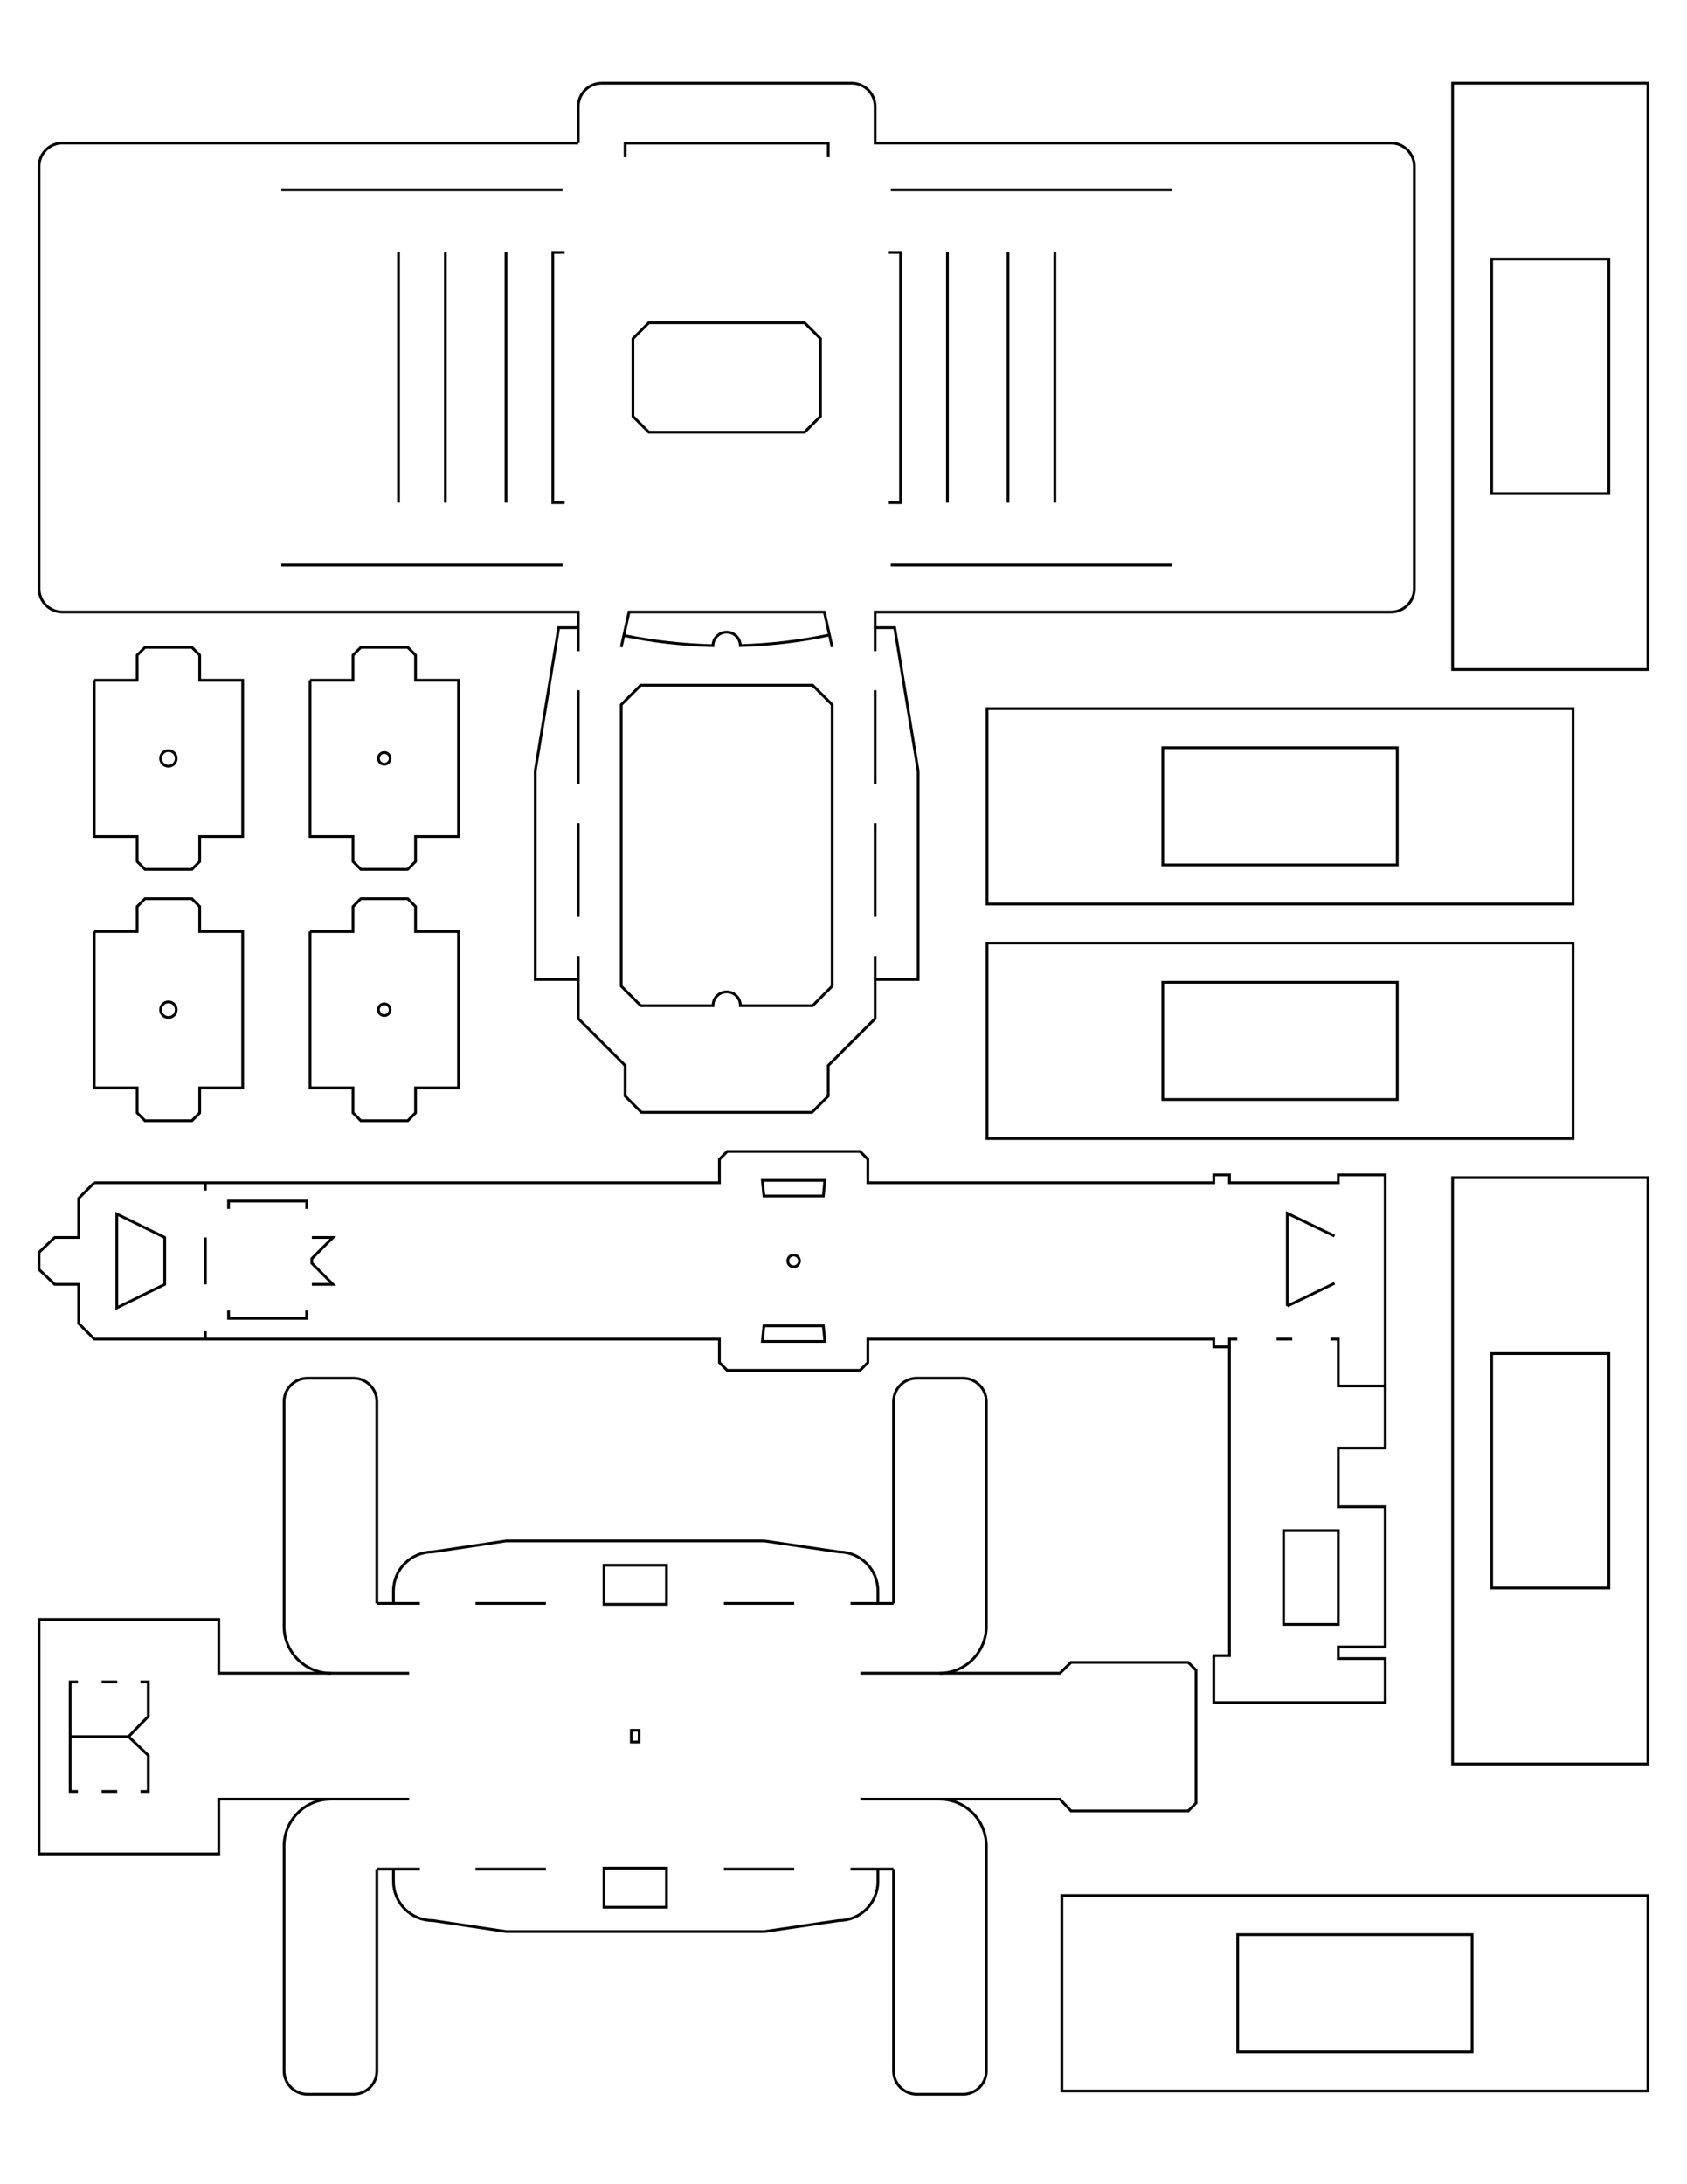 <?xml version="1.0" encoding="utf-8"?>
<!-- Generator: Adobe Illustrator 16.0.0, SVG Export Plug-In . SVG Version: 6.00 Build 0)  -->
<!DOCTYPE svg PUBLIC "-//W3C//DTD SVG 1.1//EN" "http://www.w3.org/Graphics/SVG/1.1/DTD/svg11.dtd">
<svg version="1.1" id="Layer_1" xmlns:x="http://ns.adobe.com/Extensibility/1.0/" xmlns:i="http://ns.adobe.com/AdobeIllustrator/10.0/" xmlns:graph="http://ns.adobe.com/Graphs/1.0/"
	 xmlns="http://www.w3.org/2000/svg" xmlns:xlink="http://www.w3.org/1999/xlink" x="0px" y="0px" width="612px" height="792px"
	 viewBox="0 0 612 792" enable-background="new 0 0 612 792" xml:space="preserve">
<path fill="none" stroke="#000000" stroke-miterlimit="10" d="M209.764,51.854H22.677
	c-4.697,0-8.504,3.807-8.504,8.504v153.071c0,4.697,3.807,8.503,8.504,8.503h187.086
	v5.671h-7.086l-8.504,51.904v75.654h15.59v14.174l17.008,17.008v11.08
	l5.928,5.928h61.862l5.912-5.928V386.344l17.008-17.008v-14.174h15.591v-75.654
	l-8.504-51.904h-7.087v-5.671h187.086c4.695,0,8.504-3.807,8.504-8.503V60.358
	c0-4.697-3.809-8.504-8.504-8.504H317.479V38.677c0-4.697-3.807-8.504-8.504-8.504
	h-90.708c-4.697,0-8.504,3.807-8.504,8.504V51.854"/>
<polyline fill="none" stroke="#000000" stroke-miterlimit="10" points="226.772,56.998 226.772,51.896 
	300.474,51.896 300.474,56.998 "/>
<polygon fill="none" stroke="#000000" stroke-miterlimit="10" points="235.359,117.051 229.606,122.804 
	229.606,150.983 235.359,156.736 291.886,156.736 297.638,150.983 297.638,122.804 
	291.886,117.051 "/>
<polyline fill="none" stroke="#000000" stroke-miterlimit="10" points="204.803,182.248 200.551,182.248 
	200.551,91.54 204.803,91.54 "/>
<polyline fill="none" stroke="#000000" stroke-miterlimit="10" points="322.442,91.54 326.694,91.54 
	326.694,182.248 322.442,182.248 "/>
<line fill="none" stroke="#000000" stroke-miterlimit="10" x1="161.575" y1="91.54" x2="161.575" y2="182.248"/>
<line fill="none" stroke="#000000" stroke-miterlimit="10" x1="183.544" y1="91.54" x2="183.544" y2="182.248"/>
<line fill="none" stroke="#000000" stroke-miterlimit="10" x1="144.567" y1="91.54" x2="144.567" y2="182.248"/>
<line fill="none" stroke="#000000" stroke-miterlimit="10" x1="102.048" y1="204.925" x2="204.095" y2="204.925"/>
<line fill="none" stroke="#000000" stroke-miterlimit="10" x1="102.048" y1="68.862" x2="204.095" y2="68.862"/>
<line fill="none" stroke="#000000" stroke-miterlimit="10" x1="343.702" y1="91.54" x2="343.702" y2="182.248"/>
<line fill="none" stroke="#000000" stroke-miterlimit="10" x1="365.669" y1="91.54" x2="365.669" y2="182.248"/>
<line fill="none" stroke="#000000" stroke-miterlimit="10" x1="323.149" y1="68.862" x2="425.196" y2="68.862"/>
<line fill="none" stroke="#000000" stroke-miterlimit="10" x1="382.677" y1="91.54" x2="382.677" y2="182.248"/>
<line fill="none" stroke="#000000" stroke-miterlimit="10" x1="323.149" y1="204.925" x2="425.196" y2="204.925"/>
<line fill="none" stroke="#000000" stroke-miterlimit="10" x1="209.764" y1="298.469" x2="209.764" y2="332.484"/>
<line fill="none" stroke="#000000" stroke-miterlimit="10" x1="209.764" y1="250.279" x2="209.764" y2="284.295"/>
<line fill="none" stroke="#000000" stroke-miterlimit="10" x1="209.764" y1="227.604" x2="209.764" y2="236.107"/>
<line fill="none" stroke="#000000" stroke-miterlimit="10" x1="209.764" y1="346.658" x2="209.764" y2="355.162"/>
<line fill="none" stroke="#000000" stroke-miterlimit="10" x1="317.481" y1="332.484" x2="317.481" y2="298.469"/>
<line fill="none" stroke="#000000" stroke-miterlimit="10" x1="317.481" y1="284.295" x2="317.481" y2="250.279"/>
<line fill="none" stroke="#000000" stroke-miterlimit="10" x1="317.481" y1="236.107" x2="317.481" y2="227.604"/>
<line fill="none" stroke="#000000" stroke-miterlimit="10" x1="317.481" y1="355.162" x2="317.481" y2="346.658"/>
<path fill="none" stroke="#000000" stroke-miterlimit="10" d="M294.804,248.441h-62.362l-7.087,7.086
	v102.047l7.087,7.088h26.227c0-0.02-0.006-0.037-0.006-0.057
	c0-2.74,2.221-4.961,4.96-4.961c2.74,0,4.961,2.221,4.961,4.961
	c0,0.02-0.006,0.037-0.006,0.057h26.227l7.086-7.088v-102.047L294.804,248.441z"/>
<polyline fill="none" stroke="#000000" stroke-miterlimit="10" points="301.891,234.654 299.056,221.932 
	228.189,221.932 225.354,234.654 "/>
<path fill="none" stroke="#000000" stroke-miterlimit="10" d="M300.911,230.258
	c-10.478,2.217-21.289,3.527-32.349,3.85c-0.042-2.703-2.246-4.883-4.96-4.883
	s-4.918,2.18-4.96,4.883v0.021c-11.058-0.273-21.869-1.537-32.35-3.703"/>
<g>
	<polyline fill="none" stroke="#000000" stroke-miterlimit="10" points="34.173,246.644 34.173,303.335 
		49.764,303.335 49.764,312.407 52.6,315.241 69.605,315.241 72.441,312.407 
		72.441,303.335 88.031,303.335 88.031,246.644 72.441,246.644 72.441,237.571 
		69.605,234.736 52.6,234.736 49.764,237.571 49.764,246.644 34.173,246.644 	"/>
	<circle fill="none" stroke="#000000" stroke-miterlimit="10" cx="61.103" cy="274.989" r="2.835"/>
</g>
<g>
	<polyline fill="none" stroke="#000000" stroke-miterlimit="10" points="28.273,609.887 25.439,609.887 
		25.439,649.572 28.273,649.572 	"/>
	<polyline fill="none" stroke="#000000" stroke-miterlimit="10" points="50.951,609.887 53.785,609.887 
		53.785,622.359 46.625,629.73 25.439,629.73 	"/>
	<polyline fill="none" stroke="#000000" stroke-miterlimit="10" points="50.951,649.572 53.785,649.572 
		53.785,636.533 46.625,629.73 	"/>
	<line fill="none" stroke="#000000" stroke-miterlimit="10" x1="36.851" y1="609.887" x2="42.519" y2="609.887"/>
	<line fill="none" stroke="#000000" stroke-miterlimit="10" x1="36.851" y1="649.572" x2="42.519" y2="649.572"/>
	<polyline fill="none" stroke="#000000" stroke-miterlimit="10" points="148.439,652.396 79.371,652.396 
		79.371,672.25 14.173,672.25 14.173,587.209 79.371,587.209 79.371,606.729 
		148.439,606.729 	"/>
	<path fill="none" stroke="#000000" stroke-miterlimit="10" d="M120.057,606.729
		c-9.393,0-17.008-7.613-17.008-17.008v-16.842v-64.646
		c0-4.695,3.807-8.504,8.504-8.504h16.658c4.697,0,8.504,3.809,8.504,8.504v73.164
		"/>
	<path fill="none" stroke="#000000" stroke-miterlimit="10" d="M340.811,606.729
		c9.393,0,17.008-7.613,17.008-17.008v-16.842v-64.646
		c0-4.695-3.807-8.504-8.504-8.504H332.656c-4.697,0-8.504,3.809-8.504,8.504v73.164
		"/>
	<polyline fill="none" stroke="#000000" stroke-miterlimit="10" points="312.107,606.729 384.504,606.729 
		388.537,602.801 431.057,602.801 433.891,605.635 433.891,653.822 431.057,656.658 
		388.537,656.658 384.504,652.396 312.107,652.396 	"/>
	<line fill="none" stroke="#000000" stroke-miterlimit="10" x1="136.717" y1="581.396" x2="152.307" y2="581.396"/>
	<line fill="none" stroke="#000000" stroke-miterlimit="10" x1="308.564" y1="581.396" x2="324.154" y2="581.396"/>
	<line fill="none" stroke="#000000" stroke-miterlimit="10" x1="172.5" y1="581.396" x2="198.012" y2="581.396"/>
	<line fill="none" stroke="#000000" stroke-miterlimit="10" x1="262.596" y1="581.396" x2="288.107" y2="581.396"/>
	<rect x="219.096" y="567.562" fill="none" stroke="#000000" stroke-miterlimit="10" width="22.676" height="14.174"/>
	<path fill="none" stroke="#000000" stroke-miterlimit="10" d="M318.484,581.396v-4.492
		c0-7.826-6.346-14.172-14.174-14.172l-27.105-4.002h-93.543l-26.754,4.002
		c-7.828,0-14.174,6.346-14.174,14.172v4.492"/>
	<path fill="none" stroke="#000000" stroke-miterlimit="10" d="M120.057,652.396
		c-9.393,0-17.008,7.613-17.008,17.008v16.842v64.646
		c0,4.695,3.807,8.504,8.504,8.504h16.658c4.697,0,8.504-3.809,8.504-8.504
		v-73.164"/>
	<path fill="none" stroke="#000000" stroke-miterlimit="10" d="M340.812,652.396
		c9.393,0,17.008,7.613,17.008,17.008v16.842v64.646
		c0,4.695-3.807,8.504-8.504,8.504h-16.658c-4.697,0-8.504-3.809-8.504-8.504
		v-73.164"/>
	<line fill="none" stroke="#000000" stroke-miterlimit="10" x1="136.717" y1="677.729" x2="152.307" y2="677.729"/>
	<line fill="none" stroke="#000000" stroke-miterlimit="10" x1="308.564" y1="677.729" x2="324.154" y2="677.729"/>
	<line fill="none" stroke="#000000" stroke-miterlimit="10" x1="172.5" y1="677.729" x2="198.012" y2="677.729"/>
	<line fill="none" stroke="#000000" stroke-miterlimit="10" x1="262.596" y1="677.729" x2="288.107" y2="677.729"/>
	
		<rect x="219.096" y="677.389" fill="none" stroke="#000000" stroke-miterlimit="10" width="22.678" height="14.174"/>
	<path fill="none" stroke="#000000" stroke-miterlimit="10" d="M318.484,677.729v4.492
		c0,7.826-6.346,14.172-14.174,14.172l-27.104,4.002h-93.545l-26.754-4.002
		c-7.828,0-14.174-6.346-14.174-14.172v-4.492"/>
	<rect x="229.016" y="627.436" fill="none" stroke="#000000" stroke-miterlimit="10" width="2.836" height="4.252"/>
</g>
<g>
	<polyline fill="none" stroke="#000000" stroke-miterlimit="10" points="34.205,428.862 28.536,434.532 
		28.536,448.706 19.842,448.706 14.173,454.091 14.173,460.329 19.842,465.714 
		28.536,465.714 28.536,479.886 34.205,485.556 260.977,485.556 260.977,494.06 
		263.811,496.894 312,496.894 314.834,494.06 314.834,485.556 440.338,485.556 
		440.338,488.392 446.008,488.392 446.008,600.358 440.34,600.358 440.34,617.366 
		446.008,617.366 502.51,617.366 502.51,601.414 485.502,601.414 485.502,597.202 
		502.51,597.202 502.51,546.327 485.502,546.327 485.502,525.067 502.51,525.067 
		502.51,485.556 502.51,428.862 502.51,426.028 485.502,426.028 485.502,428.862 
		446.008,428.862 446.008,426.028 440.338,426.028 440.338,428.862 314.834,428.862 
		314.834,420.358 312,417.524 263.811,417.524 260.977,420.358 260.977,428.862 
		34.205,428.862 	"/>
	<polyline fill="none" stroke="#000000" stroke-miterlimit="10" points="484.133,448.202 467.004,439.952 
		467.004,473.577 	"/>
	<line fill="none" stroke="#000000" stroke-miterlimit="10" x1="484.133" y1="465.327" x2="467.004" y2="473.577"/>
	<polyline fill="none" stroke="#000000" stroke-miterlimit="10" points="82.91,438.356 82.91,435.521 
		111.258,435.521 111.258,438.356 	"/>
	<polyline fill="none" stroke="#000000" stroke-miterlimit="10" points="111.256,475.201 111.256,478.036 
		82.91,478.036 82.91,475.201 	"/>
	<polygon fill="none" stroke="#000000" stroke-miterlimit="10" points="59.758,465.714 42.383,474.218 
		42.383,440.202 59.758,448.706 	"/>
	<circle fill="none" stroke="#000000" stroke-miterlimit="10" cx="287.905" cy="457.208" r="2.126"/>
	<polygon fill="none" stroke="#000000" stroke-miterlimit="10" points="298.678,433.681 277.133,433.681 
		276.566,428.013 299.244,428.013 	"/>
	<polygon fill="none" stroke="#000000" stroke-miterlimit="10" points="298.678,480.737 277.133,480.737 
		276.566,486.405 299.244,486.405 	"/>
	<line fill="none" stroke="#000000" stroke-miterlimit="10" x1="463.133" y1="485.556" x2="468.803" y2="485.556"/>
	<polyline fill="none" stroke="#000000" stroke-miterlimit="10" points="482.666,485.556 485.502,485.556 
		485.502,502.563 502.51,502.563 	"/>
	<rect x="465.658" y="555.005" fill="none" stroke="#000000" stroke-miterlimit="10" width="19.844" height="34.016"/>
	<polyline fill="none" stroke="#000000" stroke-miterlimit="10" points="446.008,488.392 446.008,485.556 
		448.844,485.556 	"/>
	<line fill="none" stroke="#000000" stroke-miterlimit="10" x1="74.508" y1="448.706" x2="74.508" y2="465.714"/>
	<line fill="none" stroke="#000000" stroke-miterlimit="10" x1="74.508" y1="482.722" x2="74.508" y2="485.556"/>
	<line fill="none" stroke="#000000" stroke-miterlimit="10" x1="74.508" y1="428.733" x2="74.508" y2="431.698"/>
</g>
<g>
	
		<rect x="358.067" y="256.947" fill="none" stroke="#000000" stroke-miterlimit="10" width="212.6" height="70.867"/>
	
		<rect x="421.847" y="271.121" fill="none" stroke="#000000" stroke-miterlimit="10" width="85.039" height="42.52"/>
</g>
<g>
	<polyline fill="none" stroke="#000000" stroke-miterlimit="10" points="34.173,337.772 34.173,394.466 
		49.764,394.466 49.764,403.536 52.6,406.372 69.605,406.372 72.441,403.536 
		72.441,394.466 88.031,394.466 88.031,337.772 72.441,337.772 72.441,328.702 
		69.605,325.868 52.6,325.868 49.764,328.702 49.764,337.772 34.173,337.772 	"/>
	<circle fill="none" stroke="#000000" stroke-miterlimit="10" cx="61.103" cy="366.12" r="2.835"/>
</g>
<g>
	<polyline fill="none" stroke="#000000" stroke-miterlimit="10" points="112.478,246.642 112.478,303.333 
		128.068,303.333 128.068,312.405 130.903,315.239 147.91,315.239 150.745,312.405 
		150.745,303.333 166.336,303.333 166.336,246.642 150.745,246.642 150.745,237.572 
		147.91,234.736 130.903,234.736 128.068,237.572 128.068,246.642 112.478,246.642 	"/>
	<circle fill="none" stroke="#000000" stroke-miterlimit="10" cx="139.406" cy="274.989" r="2.126"/>
</g>
<g>
	<polyline fill="none" stroke="#000000" stroke-miterlimit="10" points="112.478,337.773 112.478,394.465 
		128.068,394.465 128.068,403.537 130.903,406.371 147.91,406.371 150.745,403.537 
		150.745,394.465 166.336,394.465 166.336,337.773 150.745,337.773 150.745,328.703 
		147.91,325.869 130.903,325.869 128.068,328.703 128.068,337.773 112.478,337.773 	"/>
	<circle fill="none" stroke="#000000" stroke-miterlimit="10" cx="139.406" cy="366.121" r="2.126"/>
</g>
<g>
	
		<rect x="358.067" y="341.986" fill="none" stroke="#000000" stroke-miterlimit="10" width="212.6" height="70.867"/>
	
		<rect x="421.847" y="356.16" fill="none" stroke="#000000" stroke-miterlimit="10" width="85.039" height="42.52"/>
</g>
<g>
	
		<rect x="526.96" y="30.173" fill="none" stroke="#000000" stroke-miterlimit="10" width="70.867" height="212.6"/>
	
		<rect x="541.134" y="93.953" fill="none" stroke="#000000" stroke-miterlimit="10" width="42.52" height="85.039"/>
</g>
<g>
	
		<rect x="526.96" y="427.026" fill="none" stroke="#000000" stroke-miterlimit="10" width="70.867" height="212.6"/>
	
		<rect x="541.134" y="490.806" fill="none" stroke="#000000" stroke-miterlimit="10" width="42.52" height="85.039"/>
</g>
<g>
	
		<rect x="385.228" y="687.334" fill="none" stroke="#000000" stroke-miterlimit="10" width="212.6" height="70.867"/>
	
		<rect x="449.007" y="701.508" fill="none" stroke="#000000" stroke-miterlimit="10" width="85.039" height="42.52"/>
</g>
<polyline fill="none" stroke="#000000" stroke-miterlimit="10" points="113.133,465.714 120.787,465.714 
	113.133,458.06 113.133,456.358 120.787,448.706 113.133,448.706 "/>
</svg>

